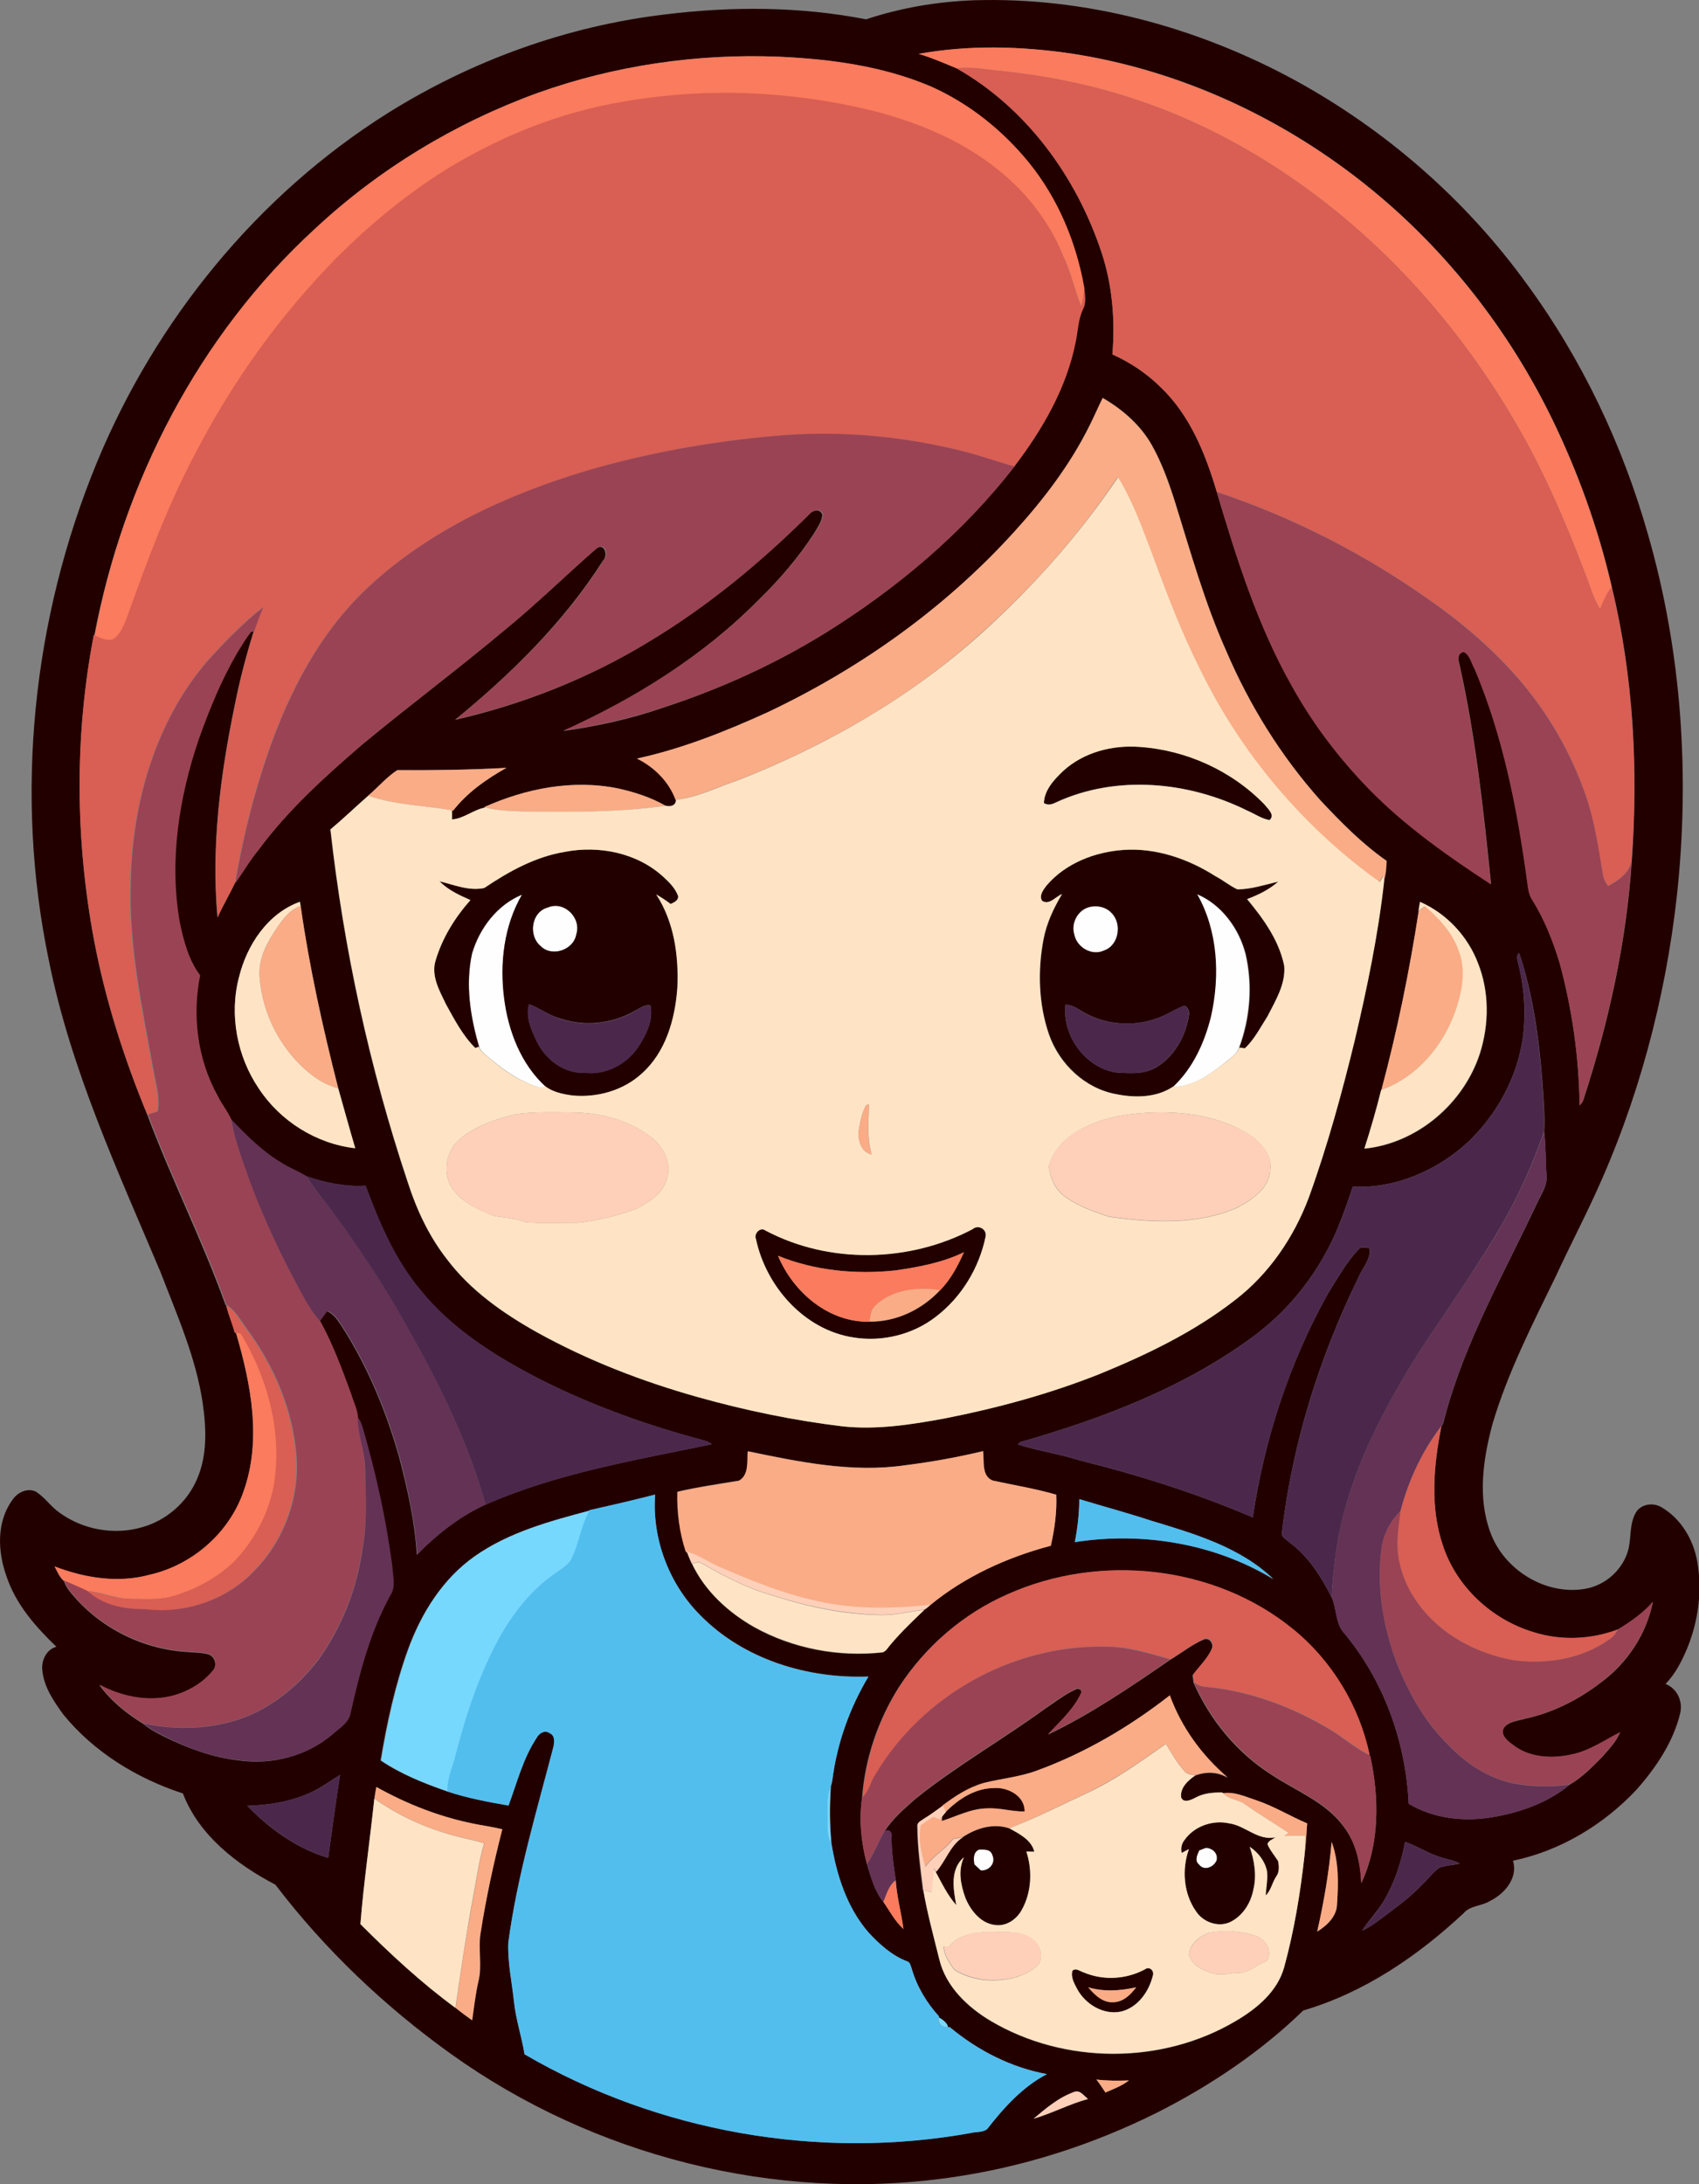<?xml version="1.0" encoding="iso-8859-1"?>
<!-- Generator: Adobe Illustrator 19.2.0, SVG Export Plug-In . SVG Version: 6.00 Build 0)  -->
<svg version="1.1" id="Layer_1" xmlns="http://www.w3.org/2000/svg" xmlns:xlink="http://www.w3.org/1999/xlink" x="0px" y="0px"
	 viewBox="0 0 659.5 847.4" enable-background="new 0 0 659.5 847.4" xml:space="preserve">
<rect x="0" y="0" width="659.5" height="847.4" fill="#808080" stroke="none"/>
<path fill="#FEFEFE" d="M183.3,369.9c2.9-9.8,9.7-18.8,19.4-22.8c-7.1,12.1-8.7,26.6-6.9,40.4c1.6,12.6,6.5,25.3,16,34
	c-1.6,1.1-3.3,0-4.8-0.4c-6.9-2.5-12.8-7-18.3-11.7c-1-1-2.3-1.8-2.6-3.2C182.6,394.4,180.6,381.9,183.3,369.9z"/>
<path fill="#FEFEFE" d="M464.5,346.9c9.6,4,16.4,13.3,18.9,23.2c2.8,12,1.8,24.8-2.5,36.4c-0.8,2.6-3.4,4-5.3,5.7
	c-5.9,4.6-12.6,9.6-20.5,9.5c7.7-7.3,12.1-17.2,14.7-27.3C473.5,378.6,472.6,361.2,464.5,346.9z"/>
<path fill="#FEFEFE" d="M212.6,352.1c6.3-2.8,13.2,4,11.1,10.4c-1,6.1-9.5,9-13.9,4.5C205,363,206.2,353.8,212.6,352.1z"/>
<path fill="#FEFEFE" d="M422.5,352c3.1-1,6.9-0.3,9,2.3c4.1,4.2,2.7,12.6-3.1,14.5c-4.7,2.2-10.5-1.3-11.5-6.3
	C415.7,358.3,418.2,353.3,422.5,352z"/>
<path fill="#FEFEFE" d="M378.2,723.3c-0.3-2.2-0.6-4.7,1.8-5.8c1.9,0,4.6-0.3,5.2,2.1c1.5,3.1-1.3,6.3-4.5,6
	C379.9,724.9,379.1,724.1,378.2,723.3z"/>
<path fill="#FEFEFE" d="M465.5,717.9c0.7-0.3,2.1-0.8,2.8-1.1c2.5,0.3,4.5,2.2,4,4.8c-1.1,2.8-4.9,4.4-6.9,1.7
	C463.6,721.9,464.7,719.6,465.5,717.9z"/>
<g>
	<g>
		<path fill="#230000" d="M336.2,7.5c13.5-4.5,27.8-6.9,42-7.4c43.3-1.3,86.5,10.4,124.4,31c35.3,19.3,66.4,46.4,90,79
			c21.5,29.3,37.3,62.6,47.2,97.6c13,45.3,16.2,93.2,11.1,140c-4.5,40.2-15.1,79.8-32.1,116.5c-4.8,10.4-10.1,20.6-14.9,31
			c-9.1,18.7-18.7,37.4-24.6,57.4c-3.6,13.5-5.8,28.4-0.8,41.9c5.3,14.6,21.5,24.6,36.9,21.9c8-1.4,14.9-7.7,16.8-15.7
			c1-4.7,0.3-9.9,3-14.2c2.1-3.1,6.7-3.6,9.8-1.7c7.5,4.4,12.3,12.5,13.8,20.9c2,11.3,0.5,23-3.8,33.6c-2.1,5-4.6,10.1-8.5,14
			c4.5,1.8,6.8,6.7,5.7,11.4c-2.7,11.2-9.4,21.1-17,29.7c-12.8,13.6-29.6,23.7-47.9,27.5c2,6.7-3.2,12.8-8.9,15.6
			c-3.3,2.1-7.7,1.7-10.3,4.8c-17.8,16.6-38.6,30.8-62.2,37.7c-16.6,16.1-36,29.1-56.5,39.5c-25.4,12.7-52.9,21.5-81.1,25.4
			c-67.4,9.5-137.9-8.4-193.2-48c-25.7-18.4-49-40.5-68.2-65.7C91.8,723.3,77.2,712,71,695.8c-17.8-5.8-34.5-16-46.4-30.6
			c-3.8-5.2-7.7-10.9-8.2-17.5c-0.3-3.7,1.7-7.8,5.5-8.8c-8.1-7.8-15.8-16.5-19.4-27.4c-3.4-9.5-3.9-20.9,2.2-29.4
			c1.9-3,5.8-5,9.2-3.4c3.5,2.2,5.7,5.7,9.1,8.1c9.1,6.7,21.4,8.9,32.2,5.7c9.4-2.6,17.5-9.7,21.3-18.7c4-9.2,3.6-19.6,2.2-29.3
			c-2.6-17.8-10-34.3-16.4-51C45.7,454.2,27.5,415,19,372.8C5.5,308.3,12.6,240,37.7,179.2C60.5,124.2,99.9,75.7,150.5,43.9
			c32.6-20.4,69.6-33.8,107.7-38.3C284.1,2.4,310.5,2.5,336.2,7.5z M356.6,20.9c5.1,1.4,9.9,3.6,14.7,5.6
			c27.2,15.4,46.6,42.2,56.3,71.5c4.2,12.7,5.3,26.2,4.2,39.5c6.9,3.1,13.3,7.4,18.7,12.7c11.4,10.8,17.4,25.8,21.8,40.6
			c7.7,25.8,15.9,51.8,29.3,75.4c8.1,14.6,18.3,28.1,30,40c14,14.3,30.5,25.9,47.2,36.8c-2.9-28.6-6-57.3-12.3-85.4
			c-0.6-1.8-0.7-4.4,1.8-4.7c2.4,1.2,2.9,4.4,4.2,6.6c11,26.1,16.5,54,20.3,82c0.4,2.5,0.5,5.3,2,7.5c4.8,7.6,8.1,16.1,10.7,24.7
			c4.8,18,7.4,36.5,7.7,55.1c0.8-0.7,1.3-1.5,1.6-2.6c9.7-29.8,16.5-60.6,18.6-91.9c2.6-35.6,0.7-71.8-7.7-106.5
			c-5.2-22.6-13.1-44.5-23.2-65.3c-16.7-34.2-40.6-64.9-70.1-89c-33.5-27.4-74.1-46.4-117-52.8C395.9,17.9,375.9,17.4,356.6,20.9z
			 M208.6,36.1c-31.9,11.6-61.5,29.5-86.3,52.7c-45,41.2-74.4,98.1-85.7,157.8l-0.2-0.1c-7.5,39-7.2,79.3,0.1,118.3
			c4.4,23.3,11.7,46,20.7,67.8c9.3,24.8,21.3,48.6,30.3,73.6l0.3,0.3c0.8,3.6,2.4,7,3.4,10.6l0.4,0.1c5.8,19.8,10.1,41.6,2.9,61.6
			c-5.6,16.1-19.8,28.5-36.3,32.2c-12.3,3.3-25.3,1.3-37-3.2c1,1.9,1.9,4.2,3.6,5.6c0.5,1.4,1.2,2.7,2.1,3.8
			c10.9,13.9,27.9,22.6,45.4,23.7c2.9,0.3,6,0.2,8.8,1c2.4,1,3.3,4.3,1.5,6.3c-4.2,5.2-10.3,8.6-16.8,10.1
			c-9.3,1.9-18.9-0.1-27.2-4.5c4.5,6.2,10.6,11.1,17,15c2.5,2.1,5.4,3.6,8.2,5c9.1,4.5,18.9,8.1,29,9.2c12.8,1.8,26.4-1.7,36.3-10.2
			c2.6-2.4,6.2-4.3,6.8-8c3.6-15.7,7.6-31.5,15.4-45.7c2.3-3.4,1-7.7,0.8-11.4c-2.4-18.1-6.3-35.9-11.4-53.4c-0.4-1.5-0.8-3-2-4.2
			c-0.2-3.3-1.8-6.2-2.7-9.3c-3.6-9.6-7.1-19.3-12-28.2c0.9-1.3,1.9-2.6,2.9-3.9c2.8,1.1,4.3,3.8,5.9,6.1c10,15.6,17.2,33,22.2,50.8
			c3.2,12.3,6,24.8,6.8,37.6c7.7-7.8,16.4-14.8,26.5-19.4c27.9-12.3,58.3-17.3,88-23.5c-0.8-0.5-1.6-1-2.5-1.3
			c-22.4-5.9-44.2-13.7-64.9-24.2c-17-8.8-33.6-19.3-45.8-34.3c-10-11.8-16-26.2-21.3-40.5c-7.9,0.5-15.7-1.1-23.1-3.7
			c-3-1.9-6.4-3.1-9.3-5c-7.6-4.4-13.8-10.6-19.8-17c-1.5-3.2-3.8-5.9-5.2-9c-7.8-14.2-10-31.1-6.9-46.9c-4.4-6-6.4-13.4-7.9-20.6
			c-4.3-23.8-0.3-48.4,7.4-71.1c5-13.9,10.7-27.7,19.1-40c0.7-0.6,1-2.2,2.3-1.6c-2.9,9.4-5.4,18.8-7.3,28.5
			c-5.6,27-9.2,54.8-6.7,82.4c2-4.5,4.6-8.7,6.6-13.1c3.1-4.3,5.8-9,9.2-13.1c11.4-15.4,25.7-28.3,40.2-40.8
			c18.5-15.3,37.7-29.6,56-45c12.1-9.9,23.2-20.8,35-31.1c3.2-2.6,4.8,2.6,2.6,4.7c-15.2,23.8-35.6,43.9-57.4,61.7
			c26.4-6,51.8-16.1,74.9-30.1c22.8-13.7,43.5-30.7,62.3-49.4c1.4-1.7,4.4-2.8,5.4-0.1c-0.2,2.7-1.9,4.9-3.2,7.2
			c-6.1,9.4-13.4,17.9-21.4,25.7c-21.6,21.9-48.1,38.4-76,51c13.2-1.8,26.3-4.7,39-9.1c22-7.2,43.2-16.8,62.9-29
			c27.6-17.2,53-38.5,73-64.3c11-14.3,20.4-30.5,23.9-48.5c0.9-4.2,0.9-8.6,2.8-12.5c1.3-2.7,0.7-5.8,0.4-8.6
			c-3.1-17.5-10.1-34.4-21.3-48.3c-10.3-12.6-23.4-23.2-38.3-29.8c-18.6-7.9-38.9-10.6-59-11.5C270.5,20.7,238.5,25.4,208.6,36.1z
			 M422.9,165.2c-7.5,15.1-17.8,28.6-29.1,41.1C367,235.8,334,259.4,298,276.4c-16.3,7.4-33.1,14.1-50.6,17.9c6.7,3.4,12.4,9,15,16
			c-0.1,2.3-2.1,2.8-4,2.3c-5.7-3.3-12-5.3-18.4-6.7c-17.6-3.6-35.9,0-52.1,7.3l0.5,0.1c-4.6,0.7-8.3,4.3-13,4.6c0-0.9,0-2.6,0-3.5
			l0.5,0.1c5.5-7,13-12.3,20.7-16.6c-14.1,0.8-28.2,0.9-42.4,0.9c-4.1,2.8-7.5,6.7-11.3,9.9c-4.9,4.3-9.7,8.9-14.7,13.1
			c5.2,46.5,15.2,92.5,30,136.8c3.5,10.7,8.3,21,15.2,29.9c9.1,12.1,21.7,21,34.8,28.3c19.7,11,40.8,19.1,62.5,25.2
			c18.5,5.2,37.4,9.1,56.4,11.4c13.3,1.4,26.6-0.7,39.6-3.1c20.4-4,40.6-9.5,60-17.2c18.5-7.5,36.8-16.3,52.6-28.7
			c13.2-10.1,23-24.4,28.7-39.9c7.2-19.9,12.8-40.4,17.8-60.9c4.8-20.4,9.1-41,11.4-61.8c0.9-2.5,1-5.2,1.1-7.8
			c-9.6-6.7-17.8-15.1-25.8-23.6c-15.2-17-27.4-36.7-36.4-57.7c-8.4-18.7-13.9-38.5-20-58.1c-2.4-7.6-5.1-15.1-9-22
			c-4.4-7.8-11.4-13.8-19-18.2C426.3,158,424.7,161.6,422.9,165.2z M92.8,379c-3.9,14.6-0.8,30.8,7.7,43.3
			c8.4,12.6,22.3,21.4,37.4,23.1c-2.3-7.7-4.4-15.5-6.6-23.2c-5.9-23.3-11.2-46.9-14.6-70.8c-0.1-0.4-0.2-1.2-0.3-1.6
			C103.9,354.4,95.9,366.6,92.8,379z M551.2,349.9c-0.2,1.2-0.4,2.4-0.5,3.6c-3.6,23.4-8.3,46.6-14.5,69.5c-2,7.6-4.1,15.2-6.5,22.7
			c20.5-2.1,38.5-17.5,44.8-36.9c3.6-11.3,3.7-23.9-0.7-35C569.8,363.2,561.5,354.4,551.2,349.9z M589.3,373.7
			c2.4,9.4,3.1,19.4,1.8,29c-2.2,15.4-10.1,29.8-21.4,40.5c-12,11-28.2,18-44.6,17.2c-1.8,5.5-3.7,10.9-5.9,16.2
			c-6.8,16.2-17.8,30.7-31.9,41.3c-27,20.2-59.1,32.4-91.3,41.6c-0.2,0.2-0.6,0.7-0.9,0.9c7.9,2.5,16.2,3.7,24.1,6.2
			c22.9,5.7,45.4,12.8,67.1,22.1c4.5-30.4,14.2-60,29.2-86.9c3.7-5.8,7-12,11.8-17c1-1.4,2.9-0.6,4.3-0.6c0.6,4.4-2.8,7.8-4.4,11.6
			c-15.1,31-25.6,64.4-29.6,98.7c-0.4,1.9,1.7,2.7,2.8,3.8c7.4,5.4,12.4,13.3,16.5,21.4c1.9,4.2,1.5,9.2,4.1,13
			c15.9,18.6,24.7,42.8,25.8,67.1c9.7,5.8,21.6,7.1,32.6,5.2c10.7-1.8,21.5-5.6,29.9-12.6c4.7-2.7,8.5-6.6,12.3-10.4
			c2.7-3.1,5.7-6.1,7.3-9.9c-6.1,3.1-11.9,7.2-18.7,8.6c-7.8,1.8-16.8,1.3-23.2-3.9c-2-1.4-4.8-3.9-3.2-6.5c1.9-2.5,5.4-2.6,8.3-3.5
			c10.7-2.3,20.7-7.4,29.3-14c10.2-7.5,17.7-18.7,20.2-31.3c-3.8,4.4-8.6,7.7-13.5,10.7c-10.4,3.9-22.1,4.4-32.8,1.1
			c-16.2-4.9-29.9-17.5-35.2-33.6c-5.1-15-3.6-31.1-0.6-46.3c0.9-1.1,1-2.6,1.4-3.9c7.8-29.1,22.9-55.4,35.6-82.4
			c1.6-3.6,4.3-7.1,3.8-11.3c-0.4-5.5-0.2-11.1-0.9-16.6c0.4-6.4-0.3-12.9-0.7-19.4c-1.3-16.9-3.6-33.9-9-50
			C588.4,370.7,589,372.3,589.3,373.7z M351.2,568.5c-20.4,2.9-40.9-1.3-60.8-5.5c-0.3,3.8,0.5,9.1-3.4,11.4c-8,1.3-16,2.4-23.9,4.3
			c-0.2,7.9,0.8,15.8,3.3,23.3l0.2,0.1c0.6,1.5,1.3,3.1,1.9,4.6l0.1,0c5,10.6,14,18.8,24,24.6c15.1,8.4,33,11.8,50.1,9.8
			c0.3-0.2,0.8-0.5,1-0.7c4.4-5.8,9.7-10.7,14.9-15.7c0.9-0.6,1.6-1.2,2.4-1.9c13.6-11.2,30-18.6,46.9-23.1
			c1.4-6.5,2.4-13.1,2.1-19.8c-8.1-2.3-16.5-3.7-24.7-5.5c-4.4-1.8-3.2-7.6-3.7-11.4C371.6,565.4,361.5,567.3,351.2,568.5z
			 M228.8,585.9l-0.1,0.2c-15.4,4.1-31.3,8.4-44.5,17.7c-12.3,8.7-20.6,21.9-25.8,35.9c-5.1,14-8.3,28.7-10.7,43.3
			c7.9,5.4,16.9,8.9,25.8,12c7.8,2.6,15.8,4.1,23.9,5.5c3.3-8.9,5.6-18.4,11-26.4c0.9-1.7,3.1-3,4.9-1.7c2.3,0.8,2,3.5,1.5,5.4
			c-6.6,25.1-14.1,50.1-17.5,75.9c-0.3,7.6,1.4,15.2,2.2,22.8c0.7,7,3,13.6,4.1,20.5c51.8,30.2,114.5,41.2,173.5,30.5
			c2-0.5,4.4-0.1,6.1-1.5c6.4-8.3,13.7-16.4,23.2-21.3c-13.9-2.6-26.9-9.2-37.7-18.2l-0.8,0c-0.2-1.5-2.2-2.9-3.5-3.7l0.1-0.5
			c-4.9-5.3-8.6-11.6-10.6-18.5c-0.4-1.1-0.6-2.6-1.9-2.9c-5.9-2.2-10.7-6.6-14.9-11.2c-8.4-9.7-12.4-22.3-14.4-34.8
			c-0.7-7.3-0.7-14.6-0.2-21.9c0.3-0.8,0.4-1.6,0.6-2.5c1.8-14.1,6.7-27.8,14-40.1c-23.6,0.9-48.3-6.6-65.2-23.7
			c-12.2-12.2-18.9-29.7-17.6-46.9C245.9,582.1,237.4,584,228.8,585.9z M417.2,598.3c26.3-4.1,54.2,0.5,77,14.4
			c-13-12.5-30.8-17.6-47.6-22.7c-9.1-3.1-18.5-5.5-27.7-8.3C418.9,587.2,418.3,592.8,417.2,598.3z M391.2,618.5
			c-17.2,7.5-31.9,20.2-42.2,35.9c-8.2,12.9-13.3,27.9-14.4,43.2c-1.2,8.4-0.3,17.4,1.9,25.6c1.6,5.1,3,10.5,6.4,14.7
			c2.5,3.5,4.5,7.5,7.8,10.5c-0.8-6.3-2.6-12.5-3-18.9c-0.8-5.6-1.7-11.2-1.6-16.9c0.3-1.7-1.2-3.3-2.8-2c3.2-5,7.7-8.8,12.1-12.7
			c15.9-12.8,33.7-22.9,50.2-34.9c4.1-2.7,8-5.9,12.6-7.8l1.2,0.3l0.4,1.1c-2.8,6.5-8.3,11.2-13,16.4c16.7-8,32.1-18.5,47.4-29
			c4.4-2.6,8.4-5.9,13.1-7.9c2.2-0.9,3.9,1.8,3,3.7c-1.7,3.9-4.9,6.8-7.4,10.2c0.1,0.7,0.3,2.2,0.4,2.9
			c6.4,14.5,16.9,27.2,30.3,35.7c9.5,6.3,20.9,10.5,27.9,20c4.9,6.3,6.6,14.3,6.9,22.1c7.2-15.4,7-33,3.5-49.3l-0.3-0.2
			c-4-19.1-14.7-36.7-29.9-49C471.3,607.2,426.7,602.6,391.2,618.5z M402.3,687c-6.5,2.4-13.5,3-20.2,4.8
			c-5.9,1.7-11.2,5.1-16.1,8.8c-2.5,1.8-5.1,3.7-7.7,5.3c-0.9,0.7-2.5,1.3-2.3,2.8c0.1,8.3,1.2,16.5,2.2,24.7l0.2,0
			c1.5,9,4,17.9,6.2,26.8c2.6,10.6,11,18.6,20.1,24c28.6,16.9,66.3,16.9,94.9,0c8.2-4.8,16.3-11.4,18.9-21
			c3.9-14.3,6.2-28.9,7.9-43.5c0.5-4.1,0.7-8.1,1-12.2c-6.8-2.9-13.1-6.8-20.1-9.1c-4-1.4-8.2-3.3-12.6-2.6l-0.4-0.3
			c-3.6-0.1-7.3,0.2-10.5,2.1c-1.6,0.9-4.5,2.2-5.4-0.2c-0.4-3.7,2.7-6.7,5.5-8.5c4.2-1.5,8.7-1.5,12.6,0.9
			c-9.9-8.6-18-19.5-22.5-31.9C438.4,670,421,680.2,402.3,687z M120.9,695.3c-7.8,3.7-16.3,5-24.9,5.3c8.7,9,19.3,16.6,31.4,20.2
			c1.5-10.7,2.9-21.5,4.6-32.2C128.3,690.9,124.8,693.5,120.9,695.3z M146.1,693.3c-0.3,1.5-0.5,3-0.8,4.5
			c-1.7,16.2-4.1,32.4-5.4,48.7c11.6,11.6,23.6,22.8,36.9,32.5c2.1,1.7,4.2,3.3,6.4,4.8c0.7-5,1.3-10,2.4-15
			c1.6-6.3-0.3-12.7,0.9-19c2.2-13.5,5.1-26.9,8.4-40.1c-3.2-0.8-6.5-1.3-9.8-1.9C171.4,705.2,158.2,700.1,146.1,693.3z
			 M516.9,714.6c-1,11.7-3,23.3-5.6,34.8c3.8-2.3,7.6-5.9,7.7-10.7C519.6,730.7,519.8,722.3,516.9,714.6z M545.4,714.6
			c-1.5,8-4.1,15.9-8.3,23c-2.5,4.1-5.8,7.5-8.4,11.4c2.4-1,4.6-2.5,6.7-4.1c5.3-4,10.8-7.8,15.5-12.6c2.6-2.4,4.8-5.3,7.5-7.5
			c2.6-1.2,5.6-1.1,8.3-1.8c-2.8-1.5-6.1-1.8-9-3C553.5,718.6,549.7,716,545.4,714.6z M425.6,806.8c1.2,1.7,2.4,3.4,3.5,5.1
			c3.1-1.4,6.4-2.6,9.1-4.7C434.1,807.3,429.8,807.3,425.6,806.8z M401.2,822c7.2-2.1,13.9-5.7,21.2-7.6c-1.6-1.1-2.9-3.5-5.1-2.8
			C411.1,813.6,406,817.9,401.2,822z"/>
	</g>
	<path fill="#230000" d="M412.7,299.1c7.9-7.2,19-10.2,29.6-9.4c18.1,1.2,35.9,9.3,48.5,22.3c1.3,1.7,4.2,4.1,2,6.1
		c-3.1-0.5-5.7-2.4-8.5-3.6c-22.8-11.3-50.8-14.1-74.3-3.3c-1.5,0.8-3.2,1.3-4.8,0.3C405.3,306.5,409.2,302.5,412.7,299.1z"/>
	<g>
		<path fill="#230000" d="M219.2,330.5c13.4-2.6,28.2,0.4,38.4,9.8c2.3,2.1,4.6,4.4,5.7,7.4c0.1,1.8-1.6,2.5-2.9,3.1
			c-1.8-1.3-3.6-2.6-5.6-3.7c7,10.7,8.8,23.9,8.2,36.4c-0.8,12-4.5,24.8-13.8,33.1c-7.2,6.6-17.3,9.4-26.9,8.5
			c-3.7-0.5-7.6-1.3-10.6-3.6c-9.5-8.7-14.4-21.5-16-34c-1.8-13.7-0.1-28.3,6.9-40.4c-9.6,3.9-16.5,13-19.4,22.8
			c-2.6,12-0.7,24.6,2.7,36.2c-0.3,0.1-1,0.4-1.4,0.5c-4.9-4.9-8.1-11.1-11.4-17c-2.5-5.3-5.8-11-4-17c2.6-8.7,7.5-16.6,13.5-23.4
			c-4.3-1.9-8.7-3.9-12-7.3c5.6,1.4,11.5,3.9,17.4,2.6C197.5,338.1,207.8,332.4,219.2,330.5z M212.6,352.1
			c-6.4,1.7-7.6,10.9-2.8,14.9c4.3,4.5,12.9,1.6,13.9-4.5C225.8,356.1,218.9,349.3,212.6,352.1z M205.4,389.6
			c-1.5,4.8,0.8,9.8,2.8,14.1c3.4,7.3,10.8,12.9,19,12.5c8.3,0.9,16.6-3.7,20.9-10.6c2.9-4.6,5.5-9.9,4.4-15.5
			c-2.5-0.5-4.4,1.3-6.5,2.3c-8.5,4.7-19,6-28.3,2.8C213.3,394.1,209.7,391.2,205.4,389.6z"/>
	</g>
	<g>
		<path fill="#230000" d="M406.2,343.6c7.4-8.7,18.8-13.1,30-13.8c12.6-0.9,25.1,3.5,35.6,10.2c2.9,1.5,5.5,3.7,8.5,5.1
			c5.4,0,10.6-1.8,15.9-3c-3.4,3.2-7.7,5.2-12.1,6.8c6.3,7.6,12.4,16,14.4,25.9c0.6,7.1-3.4,13.5-6.5,19.6c-2.8,4.2-5.1,9-8.8,12.4
			c-0.5-0.1-1.6-0.2-2.1-0.3c4.3-11.5,5.3-24.4,2.5-36.4c-2.6-9.9-9.4-19.2-18.9-23.2c8.1,14.3,8.9,31.6,5.4,47.4
			c-2.5,10.1-7,20.1-14.7,27.3c-6.4,4.3-14.8,4.4-22.1,2.9c-12-2.2-21.9-11.7-26-23c-4.1-11.8-4.5-24.8-2.2-37
			c1.2-6.3,3.9-12.1,7.2-17.6c-2.5,0.9-4.9,4.5-7.7,2.6C403.2,347.5,405,345.2,406.2,343.6z M422.5,352c-4.3,1.3-6.8,6.3-5.5,10.5
			c0.9,5,6.8,8.5,11.5,6.3c5.8-1.9,7.2-10.3,3.1-14.5C429.3,351.8,425.6,351.1,422.5,352z M413.6,389.8
			c-1.4,11.9,7.7,24.5,19.7,26.3c5.2,0.3,10.8,0.8,15.5-2c7.3-4.3,11.7-12.6,12.8-20.8c0-1.3-0.9-3.6-2.5-2.9c-3.7,1.5-7.1,3.9-11,5
			c-8.6,2.9-18.4,2.1-26.4-2.1C419,391.9,416.7,389.8,413.6,389.8z"/>
	</g>
	<g>
		<path fill="#230000" d="M377.5,476.9c2.1-1.8,5.5-0.2,5.2,2.7c-2.5,12.3-9.4,23.7-19.4,31.3c-8.9,6.9-20.8,9.8-31.9,8
			c-19.2-2.9-34-19.8-37.9-38.2c-0.9-2.1,1.7-4.8,3.7-3.3C321.7,490.4,352.9,489.8,377.5,476.9z M347.4,492.9
			c-15.3,1.6-31.1,0.1-45.4-5.7c5.9,14.1,19.6,25.9,35.5,25.6c10.4,0.1,20.4-4.7,27.4-12.2c4.1-4.2,6.9-9.5,9.3-14.8
			C365.8,489.9,356.5,491.6,347.4,492.9z"/>
	</g>
	<path fill="#230000" d="M367.2,703c5-5.1,11.5-9.3,19-9.3c5.3-0.3,11.8,3.2,11.7,9.1c-4.9,0.1-9.8-1.5-14.7-1.2
		c-6.2,0.1-11.8,3.1-17.5,4.9l0.1-1.8C366.1,704.3,366.8,703.4,367.2,703z"/>
	<g>
		<path fill="#230000" d="M459.7,714c3.7-5.5,11-8,17.4-6.6c6.4,0.9,11.2,6.9,18,5.4c-1,0.8-2.8,1.3-3.1,2.7c1,2.4,2.7,4.3,4.1,6.5
			c0.4,2,0.6,4.3-0.7,6c-1.6,2.3-2,5.4-4.1,7.4c0.1-3.2,0.8-6.3,0.5-9.5c-0.8-3.9-3.4-7.2-6.7-9.4c1.8,5.4,2.8,11.1,1.4,16.7
			c-1,5.2-4.2,10.3-9.2,12.6c-4.6,2-10.3-0.1-13-4.2c-4.9-6.9-5.7-16.4-2.8-24.2c-0.7,0.4-2.1,1.2-2.8,1.5
			C458.3,717.2,458.6,715.4,459.7,714z M465.5,717.9c-0.8,1.7-1.9,4-0.1,5.5c2,2.7,5.9,1,6.9-1.7c0.5-2.7-1.5-4.5-4-4.8
			C467.5,717.1,466.2,717.6,465.5,717.9z"/>
	</g>
	<g>
		<path fill="#230000" d="M373.7,712.8c5.3-3.5,11.9-5.5,18.1-3.4c3.8,2.1,8.6,4.4,9.7,9.1c-0.8,0-2.3-0.1-3.1-0.1
			c2.5,7.4,2.1,15.9-1.8,22.7c-2.1,3.7-6.1,6.5-10.5,5.8c-5.6-0.7-9.5-5.7-11.4-10.6c-1.8-5-2.9-10.7-0.5-15.7
			c-5.5,4.7-4.1,12.3-3,18.6c-3.4-3.8-5.6-8.5-8-12.9C367.1,722,368.7,715.9,373.7,712.8z M378.2,723.3c0.8,0.8,1.6,1.6,2.5,2.4
			c3.3,0.3,6-2.9,4.5-6c-0.7-2.4-3.3-2.1-5.2-2.1C377.7,718.7,377.9,721.1,378.2,723.3z"/>
	</g>
	<g>
		<path fill="#230000" d="M444.5,764c1.8-1.2,3.7,0.8,2.9,2.6c-1.5,6.1-5.8,12.2-12.2,13.8c-6.9,1.6-14-2.8-17.2-8.8
			c-1.1-2.1-2.5-4.6-1.8-7c1.3-1.3,2.9,0.2,4.3,0.6C428.2,768.4,437.3,767.9,444.5,764z M422.4,771c2.5,2.9,5.7,6.1,9.9,5.8
			c3.8-0.1,6.6-3,8.8-5.8C434.9,772.4,428.4,772.9,422.4,771z"/>
	</g>
</g>
<g>
	<path fill="#FA7B5D" d="M356.6,20.9c19.4-3.5,39.3-3,58.7-0.2c42.9,6.5,83.5,25.5,117,52.8c29.5,24.1,53.4,54.8,70.1,89
		c10.1,20.8,18,42.7,23.2,65.3c-2,2.5-3.2,5.5-4.5,8.5c-1.7-2.7-2.9-5.7-3.9-8.7c-7-19-14.8-37.8-24.4-55.6
		c-17.3-31.8-40.1-60.8-67.5-84.5c-24.7-21.3-53.1-38.5-84.2-48.8c-17.8-6-36.3-9.6-54.9-11.4c-5-0.6-9.9-1.4-14.9-0.8
		C366.4,24.5,361.6,22.4,356.6,20.9z"/>
	<path fill="#FA7B5D" d="M208.6,36.1c29.9-10.7,61.9-15.3,93.7-14.1c20.1,0.9,40.4,3.6,59,11.5c14.9,6.6,28,17.1,38.3,29.8
		c11.2,13.9,18.2,30.8,21.3,48.3c0,2.5-0.5,5-1.1,7.5c-2.7-6.5-4-13.4-7.1-19.7c-5.6-13.9-15.3-25.9-27.2-34.9
		c-13-10-28.4-16.4-44.2-20.7c-32.2-8.3-66.2-9.9-99-4.2c-25.6,4.2-50.1,14.3-71.8,28.3c-17.9,11.7-34.1,25.8-48.4,41.7
		c-18,20-33.5,42.3-45.9,66.2c-11.1,20.7-19.2,42.8-27.1,64.9c-1.2,2.8-2.4,6.1-5.2,7.7c-2.5,0.8-4.9-0.6-7.2-1.6
		C47.9,186.8,77.2,130,122.3,88.7C147.1,65.6,176.7,47.7,208.6,36.1z"/>
	<path fill="#FA7B5D" d="M347.4,492.9c9.1-1.3,18.4-3,26.8-7.1c-2.4,5.3-5.1,10.6-9.3,14.8c-8.6-1.3-18.4-0.4-25,5.9
		c-1.9,1.6-2.1,4.1-2.4,6.3c-15.9,0.3-29.6-11.4-35.5-25.6C316.3,493,332.1,494.5,347.4,492.9z"/>
	<path fill="#FA7B5D" d="M91.6,517c0.5,0.1,1.5,0.2,2,0.3c9.8,16.1,15.4,35.3,13.5,54.3c-1.1,12.7-7.1,24.8-15.8,34
		c-6.5,6.4-14.7,10.8-23.4,13.5c-5.7,1.8-11.8,1.3-17.7,1.2c-5.6-0.1-10.8-2.8-16.4-3c-3-1.4-6-2.8-9-4c-1.7-1.5-2.6-3.7-3.6-5.6
		c11.7,4.5,24.7,6.6,37,3.2c16.5-3.8,30.7-16.2,36.3-32.2C101.7,558.6,97.4,536.8,91.6,517z"/>
	<path fill="#FA7B5D" d="M342.9,737.9c1.2-3,2.1-6.4,4.8-8.4c0.4,6.4,2.2,12.6,3,18.9C347.4,745.5,345.4,741.5,342.9,737.9z"/>
</g>
<g>
	<path fill="#D95E53" d="M371.3,26.5c5-0.6,10,0.3,14.9,0.8c18.6,1.8,37.2,5.4,54.9,11.4c31,10.3,59.5,27.5,84.2,48.8
		c27.4,23.7,50.2,52.7,67.5,84.5c9.6,17.8,17.4,36.6,24.4,55.6c1,3,2.2,6,3.9,8.7c1.2-2.9,2.4-6,4.5-8.5
		c8.4,34.8,10.3,70.9,7.7,106.5c-1.1,4.6-5.2,7.3-9.1,9.4c-1.1-1.5-1.9-3.2-2.1-5c-1.6-8.9-2.8-17.8-5.4-26.5
		c-4.6-14.8-11.7-28.7-21-41.1c-11.3-15.2-25.7-27.9-41.3-38.7c-25.2-17.7-52.9-31.9-82.1-41.6c-4.4-14.8-10.4-29.7-21.8-40.6
		c-5.4-5.4-11.8-9.6-18.7-12.7c1.1-13.3,0-26.8-4.2-39.5C417.9,68.7,398.5,41.9,371.3,26.5z"/>
	<path fill="#D95E53" d="M242.2,39.4c32.8-5.7,66.8-4.1,99,4.2c15.7,4.3,31.2,10.7,44.2,20.7c11.9,9,21.7,21,27.2,34.9
		c3.1,6.3,4.4,13.3,7.1,19.7c0.6-2.5,1.1-5,1.1-7.5c0.4,2.8,1,5.9-0.4,8.6c-1.9,3.9-1.9,8.3-2.8,12.5c-3.5,17.9-12.9,34.1-23.9,48.5
		c-7-1.9-13.7-4.4-20.7-6.1c-23.8-5.9-48.6-8-73-5.7c-24.6,2.2-49,6.6-72.7,13.6c-30.6,9.2-60.5,22.9-84.2,44.8
		c-20.6,19.2-33.2,45.1-41.5,71.6c-4.6,14.3-7.9,28.9-10.5,43.6c-2.1,4.4-4.6,8.6-6.6,13.1c-2.5-27.6,1.1-55.4,6.7-82.4
		c1.9-9.6,4.4-19.1,7.3-28.5c1.1-3.2,2.4-6.3,3.6-9.5c-7.9,6.1-14.7,13.3-21.4,20.6c-20.5,23.8-29.5,55.5-30.2,86.5
		c-0.8,24.3,4.4,48.2,8.7,71.9c0.9,5.5,2.7,11.1,1.8,16.7c-1.3,0.4-2.5,0.8-3.8,1.2c-9.1-21.9-16.3-44.5-20.7-67.8
		c-7.3-39-7.6-79.3-0.1-118.3l0.2,0.1c2.2,1,4.6,2.4,7.2,1.6c2.8-1.6,4-4.9,5.2-7.7c7.9-22.1,16-44.2,27.1-64.9
		c12.4-23.9,27.8-46.2,45.9-66.2c14.3-15.9,30.5-30,48.4-41.7C192.1,53.7,216.6,43.6,242.2,39.4z"/>
	<path fill="#D95E53" d="M87.8,506.4c3.4,2.2,5.3,5.8,7.6,9c10.7,14.3,18,31.4,19.4,49.2c1.4,16.3-4.7,33-16.1,44.7
		c-10.7,11.5-27.2,17.1-42.7,15.1c-7.9,0.1-16.4-1.5-22.4-7.1c5.6,0.3,10.8,3,16.4,3c5.9,0.1,12,0.6,17.7-1.2
		c8.7-2.7,16.9-7.1,23.4-13.5c8.7-9.2,14.7-21.3,15.8-34c1.9-19-3.7-38.1-13.5-54.3c-0.5-0.1-1.5-0.3-2-0.3l-0.4-0.1
		C90.2,513.4,88.6,510,87.8,506.4z"/>
	<path fill="#D95E53" d="M543.6,586.3c3.1-11.9,8.4-23.3,15.9-33c-3,15.2-4.5,31.4,0.6,46.3c5.3,16.1,19.1,28.8,35.2,33.6
		c10.7,3.4,22.3,2.9,32.8-1.1c-0.9,1.5-1.8,3-3.3,3.9c-10.7,7.6-24.6,9.9-37.5,8.1c-14.3-2.6-28.1-10-36.8-21.9
		c-5.4-7.3-8.6-16.5-8-25.7C542.7,593.1,543.2,589.7,543.6,586.3z"/>
	<path fill="#D95E53" d="M391.2,618.5c35.6-15.9,80.1-11.4,110.6,13.4c15.2,12.3,25.9,29.9,29.9,49c-5.6-2.8-10.3-7-15.6-10.1
		c-14.6-8.7-30.9-14.8-47.9-16.4c-1.7-0.1-3.4-0.7-4.7-1.8c-0.1-0.7-0.3-2.2-0.4-2.9c2.5-3.4,5.7-6.3,7.4-10.2
		c0.9-1.9-0.9-4.6-3-3.7c-4.7,2.1-8.8,5.3-13.1,7.9c-8.5-2.4-17-5.2-26-4.9c-35.4-0.6-70.2,19-88.3,49.4c-1.9,3-2.6,6.9-5.3,9.3
		c1.2-15.3,6.2-30.3,14.4-43.2C359.2,638.8,374,626,391.2,618.5z"/>
</g>
<g>
	<path fill="#F9AC86" d="M422.9,165.2c1.8-3.6,3.4-7.3,5.1-10.8c7.6,4.4,14.6,10.5,19,18.2c3.9,6.9,6.6,14.5,9,22
		c6.1,19.5,11.6,39.3,20,58.1c9,21,21.2,40.6,36.4,57.7c7.9,8.5,16.2,16.9,25.8,23.6c-0.1,2.6-0.3,5.3-1.1,7.8
		c-0.1-0.5-0.2-1.5-0.3-2c-0.4,0.6-1.1,1.8-1.4,2.4c-29.6-21.1-53.7-49.6-69.6-82.2c-7.4-14.6-13.2-29.9-18.8-45.2
		c-3.9-10-7.5-20.4-13.2-29.6c-15,22.5-33.2,42.8-53.3,60.8c-27.4,24.8-60,43.4-94.4,56.8c-7.9,2.6-15.6,6.6-23.9,7.5
		c-2.6-7.1-8.3-12.7-15-16c17.5-3.8,34.3-10.5,50.6-17.9c36-17,69.1-40.5,95.9-70.1C405.1,193.8,415.4,180.3,422.9,165.2z"/>
	<path fill="#F9AC86" d="M154.2,298.8c14.1,0.1,28.3-0.1,42.4-0.9c-7.7,4.3-15.2,9.5-20.7,16.6l-0.5-0.1c-10.8-2-22.1-2-32.5-5.7
		C146.7,305.5,150,301.5,154.2,298.8z"/>
	<path fill="#F9AC86" d="M187.8,313.2c16.2-7.3,34.5-10.9,52.1-7.3c6.4,1.4,12.7,3.5,18.4,6.7c-18.6,2.6-37.4,2.6-56.1,2.2
		c-4.6-0.2-9.3-0.3-13.8-1.5L187.8,313.2z"/>
	<path fill="#F9AC86" d="M107.5,359.9c2.4-3.4,5-7.1,9.2-8.4c3.4,23.9,8.6,47.4,14.6,70.8c-3.3-1-6.6-2.4-9.3-4.5
		c-12.4-9.1-20.3-23.9-21.3-39.2C100.3,371.7,103.9,365.5,107.5,359.9z"/>
	<path fill="#F9AC86" d="M550.7,353.4c0.6-0.4,1.9-1.3,2.5-1.8c5.4,4.7,10.6,10.1,13,17c3.3,7.6,1.5,16.2-1.2,23.8
		c-4.8,13.4-15.1,25.7-28.8,30.5C542.3,400.1,547.1,376.8,550.7,353.4z"/>
	<path fill="#F9AC86" d="M336.2,428.7l1.2-0.3c-0.3,6.5-1,13.1,1,19.5c-4.2-0.7-5.7-5.7-5.1-9.4
		C333.9,435.2,334.5,431.7,336.2,428.7z"/>
	<path fill="#F9AC86" d="M339.9,506.4c6.5-6.2,16.4-7.2,25-5.9c-7,7.5-17,12.4-27.4,12.2C337.8,510.5,338,508,339.9,506.4z"/>
	<path fill="#F9AC86" d="M351.2,568.5c10.2-1.3,20.4-3.1,30.4-5.5c0.5,3.8-0.7,9.6,3.7,11.4c8.2,1.8,16.6,3.1,24.7,5.5
		c0.3,6.6-0.6,13.3-2.1,19.8c-17,4.5-33.3,11.9-46.9,23.1c-13.9,1.4-28.1,1.8-41.9-1c-13.9-2.8-27.2-8.1-40.2-13.8
		c-4.2-1.8-8-4.6-12.5-5.8l-0.2-0.1c-2.5-7.5-3.5-15.4-3.3-23.3c7.9-1.8,15.9-2.9,23.9-4.3c4-2.3,3.1-7.6,3.4-11.4
		C310.3,567.2,330.8,571.5,351.2,568.5z"/>
	<path fill="#F9AC86" d="M402.3,687c18.7-6.8,36.1-17,51.8-29.3c4.5,12.4,12.5,23.4,22.5,31.9c-3.8-2.3-8.4-2.4-12.6-0.9
		c-1.5-0.3-3.3-0.3-4.3-1.7c-2.9-3.2-5-6.8-7.1-10.5c-10,7-20,14.1-31.1,19.3c-9.9,4.6-19.5,9.6-29.7,13.5
		c-6.2-2.1-12.9-0.1-18.1,3.4c-1.3,0.2-2.6,0.4-3.8,0.7c-3.1,4.1-7.8,6.6-10.8,10.8c-1.4-5.3-3-10.8-1.7-16.2c1.6-1,3.2-2.1,4.8-3.2
		c0.8,0.3,1.7,0.7,2.5,1c0.2-0.3,0.7-0.8,0.9-1.1l-0.1,1.8c5.8-1.8,11.3-4.8,17.5-4.9c5-0.3,9.8,1.3,14.7,1.2
		c0.1-6-6.4-9.4-11.7-9.1c-7.4,0-13.9,4.1-19,9.3c-0.3-0.6-0.9-1.9-1.2-2.5c4.9-3.7,10.1-7.1,16.1-8.8
		C388.8,690,395.8,689.4,402.3,687z"/>
	<path fill="#F9AC86" d="M146.1,693.3c12.2,6.8,25.3,11.9,39.1,14.5c3.3,0.6,6.5,1.1,9.8,1.9c-3.4,13.2-6.3,26.6-8.4,40.1
		c-1.1,6.3,0.7,12.8-0.9,19c-1.1,4.9-1.7,10-2.4,15c-2.2-1.6-4.3-3.1-6.4-4.8c1.9-14.2,4.1-28.3,6.7-42.4c1.4-7.2,2.3-14.4,4.4-21.4
		c-4.5-1.6-9.2-2.2-13.8-3.6c-10.3-3-20.1-7.6-28.8-13.8C145.5,696.3,145.8,694.8,146.1,693.3z"/>
	<path fill="#F9AC86" d="M474.7,695.7c4.4-0.7,8.5,1.3,12.6,2.6c7,2.3,13.3,6.2,20.1,9.1c-0.3,4.1-0.5,8.1-1,12.2
		c0.2-2.5,0.2-4.9,0.3-7.4c-2.8,0-5.5,0-8.2,0.1c0.4-0.3,1.3-0.9,1.7-1.2c-5.5-3.7-11.2-6.9-16.5-10.8
		C481,698.2,477,698.4,474.7,695.7z"/>
	<path fill="#F9AC86" d="M516.9,714.6c2.8,7.7,2.6,16,2.1,24.1c-0.1,4.8-3.9,8.3-7.7,10.7C513.9,737.9,515.9,726.3,516.9,714.6z"/>
	<path fill="#F9AC86" d="M429.2,744.9"/>
	<path fill="#F9AC86" d="M422.4,771c6,1.8,12.5,1.4,18.6,0c-2.1,2.9-5,5.7-8.8,5.8C428.1,777.1,424.9,774,422.4,771z"/>
	<path fill="#F9AC86" d="M425.6,806.8c4.2,0.5,8.4,0.5,12.6,0.3c-2.7,2.2-6,3.3-9.1,4.7C428,810.1,426.9,808.4,425.6,806.8z"/>
</g>
<g>
	<path fill="#9A4354" d="M300.1,169.2c24.4-2.3,49.2-0.2,73,5.7c7,1.7,13.8,4.2,20.7,6.1c-20,25.8-45.4,47.1-73,64.3
		c-19.7,12.2-40.9,21.9-62.9,29c-12.7,4.3-25.8,7.3-39,9.1c27.9-12.6,54.4-29.1,76-51c8-7.8,15.3-16.3,21.4-25.7
		c1.3-2.3,3-4.5,3.2-7.2c-1.1-2.6-4.1-1.6-5.4,0.1c-18.9,18.7-39.5,35.8-62.3,49.4c-23.1,14.1-48.6,24.1-74.9,30.1
		c21.8-17.8,42.2-37.8,57.4-61.7c2.2-2.1,0.6-7.3-2.6-4.7c-11.8,10.2-22.9,21.2-35,31.1c-18.4,15.4-37.6,29.7-56,45
		c-14.5,12.4-28.8,25.4-40.2,40.8c-3.4,4.1-6.1,8.8-9.2,13.1c2.6-14.7,5.9-29.4,10.5-43.6c8.3-26.5,20.9-52.5,41.5-71.6
		c23.7-21.9,53.6-35.6,84.2-44.8C251.1,175.8,275.5,171.4,300.1,169.2z"/>
	<path fill="#9A4354" d="M472.3,190.9c29.2,9.7,57,23.9,82.1,41.6c15.5,10.8,29.9,23.5,41.3,38.7c9.2,12.4,16.4,26.3,21,41.1
		c2.6,8.6,3.9,17.6,5.4,26.5c0.2,1.9,1,3.5,2.1,5c3.9-2.1,8-4.8,9.1-9.4c-2.1,31.3-8.9,62.1-18.6,91.9c-0.2,1.1-0.8,1.9-1.6,2.6
		c-0.2-18.6-2.8-37.2-7.7-55.1c-2.6-8.6-5.9-17-10.7-24.7c-1.5-2.2-1.6-4.9-2-7.5c-3.8-27.9-9.3-55.9-20.3-82
		c-1.3-2.2-1.8-5.4-4.2-6.6c-2.5,0.3-2.4,2.9-1.8,4.7c6.3,28.1,9.4,56.8,12.3,85.4c-16.7-10.9-33.2-22.5-47.2-36.8
		c-11.7-12-21.9-25.4-30-40C488.1,242.7,480,216.7,472.3,190.9z"/>
	<path fill="#9A4354" d="M80.8,256.2c6.7-7.3,13.6-14.5,21.4-20.6c-1.3,3.1-2.5,6.3-3.6,9.5c-1.2-0.6-1.6,1-2.3,1.6
		c-8.4,12.3-14.1,26.1-19.1,40c-7.7,22.7-11.6,47.3-7.4,71.1c1.5,7.2,3.4,14.6,7.9,20.6c-3.2,15.8-1,32.8,6.9,46.9
		c1.5,3.1,3.8,5.8,5.2,9c1.1,7.3,3.8,14.3,6.3,21.2c5.9,16.7,13.5,32.7,22.1,48.1c1.6,3.2,3.7,6.2,6.1,8.9c4.9,8.9,8.5,18.6,12,28.2
		c0.9,3.1,2.5,6.1,2.7,9.3c-0.1,6.3,2.5,12.3,2.6,18.6c0.3,10.6,1.1,21.3-0.9,31.8c-2.1,15.6-8,30.7-17.2,43.5
		c-9.2,12-22.1,21.9-37.2,24.8c-10,2.2-20.5,2-30.6-0.1c-6.5-3.9-12.6-8.9-17-15c8.3,4.4,17.9,6.5,27.2,4.5
		c6.4-1.5,12.6-4.9,16.8-10.1c1.8-2,0.9-5.3-1.5-6.3c-2.9-0.8-5.9-0.7-8.8-1c-17.5-1.1-34.6-9.8-45.4-23.7c-0.9-1.1-1.6-2.5-2.1-3.8
		c3,1.3,6.1,2.6,9,4c6,5.6,14.5,7.2,22.4,7.1c15.5,2,32-3.6,42.7-15.1c11.4-11.7,17.5-28.4,16.1-44.7c-1.4-17.8-8.8-34.9-19.4-49.2
		c-2.3-3.2-4.3-6.8-7.6-9l-0.3-0.3c-9-25-21-48.7-30.3-73.6c1.3-0.4,2.5-0.8,3.8-1.2c1-5.6-0.9-11.2-1.8-16.7
		c-4.3-23.8-9.5-47.7-8.7-71.9C51.3,311.7,60.3,279.9,80.8,256.2z"/>
	<path fill="#9A4354" d="M536.1,601.6c0.6-5.9,3.4-11.2,7.5-15.4c-0.4,3.4-0.9,6.9-1.1,10.3c-0.6,9.2,2.6,18.4,8,25.7
		c8.6,11.9,22.5,19.3,36.8,21.9c12.9,1.8,26.7-0.4,37.5-8.1c1.5-1,2.5-2.4,3.3-3.9c4.9-3,9.7-6.3,13.5-10.7
		c-2.5,12.5-10,23.7-20.2,31.3c-8.6,6.7-18.6,11.7-29.3,14c-2.8,0.9-6.3,0.9-8.3,3.5c-1.6,2.7,1.3,5.1,3.2,6.5
		c6.4,5.2,15.4,5.7,23.2,3.9c6.8-1.4,12.6-5.5,18.7-8.6c-1.6,3.8-4.7,6.8-7.3,9.9c-3.8,3.8-7.6,7.7-12.3,10.4
		c-7.5,1-15.1,0.9-22.4-0.6c-9.7-2-18.2-7.9-24.9-15c-8.9-8.7-15.2-19.7-19.7-31.2C537,631.7,534.3,616.5,536.1,601.6z"/>
	<path fill="#9A4354" d="M339.9,688.3c18.1-30.4,52.9-49.9,88.3-49.4c8.9-0.2,17.5,2.5,26,4.9c-15.2,10.5-30.6,21-47.4,29
		c4.7-5.1,10.2-9.9,13-16.4l-0.4-1.1l-1.2-0.3c-4.6,1.9-8.5,5-12.6,7.8c-16.5,12-34.3,22-50.2,34.9c-4.4,3.9-8.9,7.7-12.1,12.7
		c-2.4,4.2-4,8.8-6.8,12.7c-2.3-8.3-3.1-17.2-1.9-25.6C337.3,695.1,337.9,691.2,339.9,688.3z"/>
	<path fill="#9A4354" d="M463.4,652.7c1.4,1.1,3,1.7,4.7,1.8c17,1.6,33.3,7.7,47.9,16.4c5.3,3.1,10,7.4,15.6,10.1l0.3,0.2
		c3.5,16.3,3.7,34-3.5,49.3c-0.4-7.8-2.1-15.8-6.9-22.1c-6.9-9.5-18.4-13.7-27.9-20C480.3,679.8,469.8,667.1,463.4,652.7z"/>
</g>
<g>
	<g>
		<path fill="#FEE4C4" d="M380.7,246c20.1-18.1,38.2-38.4,53.3-60.8c5.7,9.2,9.3,19.5,13.2,29.6c5.6,15.3,11.4,30.6,18.8,45.2
			c15.9,32.6,40.1,61.1,69.6,82.2c0.4-0.6,1.1-1.8,1.4-2.4c0.1,0.5,0.2,1.5,0.3,2c-2.3,20.8-6.6,41.4-11.4,61.8
			c-5,20.5-10.6,41-17.8,60.9c-5.8,15.5-15.5,29.8-28.7,39.9c-15.8,12.3-34.1,21.1-52.6,28.7c-19.4,7.7-39.6,13.2-60,17.2
			c-13,2.4-26.3,4.5-39.6,3.1c-19.1-2.3-37.9-6.2-56.4-11.4c-21.7-6.1-42.8-14.3-62.5-25.2c-13.1-7.4-25.7-16.2-34.8-28.3
			c-7-8.9-11.8-19.2-15.2-29.9c-14.8-44.4-24.8-90.3-30-136.8c5-4.2,9.8-8.8,14.7-13.1c10.4,3.7,21.7,3.7,32.5,5.7
			c0,0.9,0,2.6,0,3.5c4.7-0.3,8.4-3.9,13-4.6c4.5,1.2,9.2,1.3,13.8,1.5c18.7,0.3,37.6,0.4,56.1-2.2c1.9,0.5,4-0.1,4-2.3
			c8.4-0.9,16-4.9,23.9-7.5C320.6,289.4,353.2,270.7,380.7,246z M412.7,299.1c-3.5,3.3-7.3,7.4-7.5,12.5c1.6,1,3.3,0.5,4.8-0.3
			c23.5-10.8,51.5-8.1,74.3,3.3c2.8,1.2,5.5,3.1,8.5,3.6c2.3-2-0.7-4.4-2-6.1c-12.7-13.1-30.4-21.1-48.5-22.3
			C431.7,289,420.6,291.9,412.7,299.1z M219.2,330.5c-11.4,1.9-21.7,7.6-31.2,14c-5.8,1.3-11.7-1.2-17.4-2.6c3.3,3.4,7.7,5.4,12,7.3
			c-6,6.8-10.9,14.6-13.5,23.4c-1.9,6,1.5,11.8,4,17c3.3,6,6.5,12.2,11.4,17c0.3-0.1,1-0.4,1.4-0.5c0.3,1.4,1.6,2.3,2.6,3.2
			c5.5,4.8,11.4,9.3,18.3,11.7c1.5,0.4,3.3,1.5,4.8,0.4c3,2.3,6.9,3.1,10.6,3.6c9.6,0.9,19.7-1.9,26.9-8.5
			c9.3-8.3,12.9-21,13.8-33.1c0.6-12.5-1.2-25.7-8.2-36.4c1.9,1.1,3.8,2.3,5.6,3.7c1.3-0.6,3.1-1.3,2.9-3.1c-1.1-3-3.4-5.3-5.7-7.4
			C247.4,330.9,232.6,327.9,219.2,330.5z M406.2,343.6c-1.2,1.6-3,3.9-1.7,5.9c2.8,1.8,5.3-1.7,7.7-2.6c-3.3,5.5-6,11.3-7.2,17.6
			c-2.3,12.3-1.9,25.2,2.2,37c4,11.4,13.9,20.8,26,23c7.3,1.5,15.7,1.4,22.1-2.9c7.8,0.1,14.5-4.9,20.5-9.5c1.9-1.7,4.4-3.1,5.3-5.7
			c0.5,0.1,1.6,0.2,2.1,0.3c3.7-3.4,6.1-8.2,8.8-12.4c3.1-6.1,7.1-12.5,6.5-19.6c-2-9.9-8.1-18.3-14.4-25.9
			c4.3-1.6,8.6-3.7,12.1-6.8c-5.2,1.2-10.5,3-15.9,3c-3-1.4-5.6-3.6-8.5-5.1c-10.5-6.7-23-11-35.6-10.2
			C425,330.5,413.6,334.9,406.2,343.6z M336.2,428.7c-1.7,3-2.3,6.4-2.9,9.8c-0.5,3.7,0.9,8.7,5.1,9.4c-1.9-6.4-1.3-12.9-1-19.5
			L336.2,428.7z M200.6,432.2c-8.7,2.1-17.8,5-24.1,11.7c-4,5.2-4.5,13.4,0,18.4c3.9,4.8,9.8,7.2,15.4,9.5c4.2,0.6,8.4,1,12.4,2.4
			c6.6,0.5,13.3,0.1,19.9,0.2c7.9-0.8,15.8-2.8,23.2-5.6c4.7-2.6,10-5.7,11.4-11.3c2-5.4-0.6-11.2-4.5-15
			c-8.8-7.7-20.7-10.8-32.1-10.9C215,431.5,207.7,431.3,200.6,432.2z M441.5,432c-8.5,0.8-17.1,2.8-24.4,7.6c-4.7,3-8.7,7.6-10,13.1
			c0.5,4.5,2.6,9,6.4,11.7c5.1,3.6,11.2,5.8,17.1,7.7c16.4,2.3,34,3.3,49.6-3.5c5.8-3.1,12.7-7.6,12.9-14.9
			c0.7-5.1-2.9-9.4-6.5-12.4C473.5,432.3,456.9,430.6,441.5,432z M377.5,476.9c-24.6,13-55.7,13.6-80.4,0.5c-2-1.5-4.6,1.2-3.7,3.3
			c3.9,18.4,18.8,35.3,37.9,38.2c11.1,1.8,23-1.1,31.9-8c10-7.6,16.9-19,19.4-31.3C383,476.7,379.6,475,377.5,476.9z"/>
	</g>
	<path fill="#FEE4C4" d="M92.8,379c3.1-12.5,11.1-24.6,23.6-29.1c0.1,0.4,0.2,1.2,0.3,1.6c-4.2,1.3-6.8,5-9.2,8.4
		c-3.7,5.6-7.2,11.8-6.8,18.7c1,15.3,8.9,30.1,21.3,39.2c2.8,2.1,6,3.5,9.3,4.5c2.2,7.7,4.3,15.5,6.6,23.2
		c-15.1-1.7-29.1-10.5-37.4-23.1C92,409.9,88.9,393.7,92.8,379z"/>
	<path fill="#FEE4C4" d="M551.2,349.9c10.3,4.5,18.5,13.3,22.5,23.8c4.4,11.1,4.3,23.7,0.7,35c-6.3,19.4-24.3,34.8-44.8,36.9
		c2.4-7.5,4.6-15,6.5-22.7c13.7-4.8,24-17,28.8-30.5c2.6-7.5,4.4-16.1,1.2-23.8c-2.4-6.9-7.6-12.3-13-17c-0.6,0.4-1.9,1.3-2.5,1.8
		C550.8,352.2,551,351.1,551.2,349.9z"/>
	<path fill="#FEE4C4" d="M268.6,606.6c1.2-0.1,2.5-0.9,3.7-0.1c8.7,5,17.8,9.8,27.5,12.5c13.7,4.4,28,7.5,42.5,7.6
		c5.6,0.1,11-1.5,16.5-2c-5.2,5-10.5,10-14.9,15.7c-0.3,0.2-0.8,0.5-1,0.7c-17.2,1.9-35-1.4-50.1-9.8
		C282.6,625.5,273.6,617.2,268.6,606.6z"/>
	<g>
		<path fill="#FEE4C4" d="M421.5,695.9c11.1-5.1,21.1-12.3,31.1-19.3c2.1,3.7,4.3,7.4,7.1,10.5c1,1.4,2.8,1.4,4.3,1.7
			c-2.8,1.9-6,4.8-5.5,8.5c0.9,2.4,3.8,1,5.4,0.2c3.2-1.8,6.9-2.1,10.5-2.1l0.4,0.3c2.3,2.7,6.2,2.4,8.9,4.6
			c5.3,3.8,11,7.1,16.5,10.8c-0.4,0.3-1.3,0.9-1.7,1.2c2.7-0.1,5.5-0.1,8.2-0.1c0,2.5-0.1,4.9-0.3,7.4c-1.6,14.7-4,29.3-7.9,43.5
			c-2.6,9.5-10.7,16.2-18.9,21c-28.6,16.9-66.3,16.8-94.9,0c-9.1-5.4-17.6-13.4-20.1-24c-2.2-8.9-4.6-17.7-6.2-26.8
			c1,0.3,2.1,0.5,3.1,0.8c0.3-3.1,0.6-6.2,0.8-9.2c0.2,0.3,0.7,0.9,0.9,1.3c2.4,4.4,4.6,9.1,8,12.9c-1.2-6.3-2.5-13.9,3-18.6
			c-2.4,5-1.3,10.7,0.5,15.7c2,4.9,5.9,9.9,11.4,10.6c4.4,0.7,8.5-2.1,10.5-5.8c3.8-6.8,4.2-15.3,1.8-22.7c0.8,0,2.3,0.1,3.1,0.1
			c-1.1-4.6-5.9-7-9.7-9.1C401.9,705.5,411.6,700.5,421.5,695.9z M459.7,714c-1.1,1.4-1.4,3.1-1,4.9c0.7-0.4,2.1-1.2,2.8-1.5
			c-2.8,7.9-2.1,17.3,2.8,24.2c2.7,4.1,8.4,6.2,13,4.2c5-2.3,8.2-7.4,9.2-12.6c1.4-5.6,0.4-11.4-1.4-16.7c3.3,2.2,5.9,5.6,6.7,9.4
			c0.4,3.2-0.3,6.3-0.5,9.5c2.1-2,2.5-5,4.1-7.4c1.3-1.8,1.1-4,0.7-6c-1.4-2.2-3.1-4.1-4.1-6.5c0.3-1.4,2.1-1.9,3.1-2.7
			c-6.8,1.5-11.6-4.5-18-5.4C470.7,706,463.5,708.5,459.7,714z M429.2,744.9 M368.3,755.3c-0.5,0-1.6-0.1-2.1-0.1
			c0.3,3.4,2.2,6.4,4.3,9.1c7.2,4.5,16.3,5,24.3,2.7c3.1-1.1,6.4-2.6,8.6-5.2c1.9-3.6-0.1-8.1-3.5-10c-4.7-3-10.5-1.9-15.7-2.3
			C378.6,749.6,372,750.5,368.3,755.3z M469.5,749.8c-3.9,1.3-7.6,4.3-8,8.6c1.2,3.9,5.2,6.1,9,7.1c3.5,1.2,7.1-0.1,10.6-0.1
			c4,0,6.7-3.4,10.4-4.4c2.8-3.5-0.1-8.7-4-9.9C481.8,749.1,475.5,748.8,469.5,749.8z M444.5,764c-7.3,4-16.3,4.5-23.9,1.2
			c-1.4-0.4-3-1.9-4.3-0.6c-0.7,2.5,0.7,4.9,1.8,7c3.2,6,10.3,10.3,17.2,8.8c6.4-1.6,10.7-7.7,12.2-13.8
			C448.2,764.7,446.3,762.7,444.5,764z"/>
	</g>
	<path fill="#FEE4C4" d="M145.3,697.8c8.7,6.2,18.5,10.8,28.8,13.8c4.5,1.4,9.3,2.1,13.8,3.6c-2.1,7-3,14.3-4.4,21.4
		c-2.6,14.1-4.7,28.2-6.7,42.4c-13.2-9.7-25.3-20.9-36.9-32.5C141.2,730.2,143.6,714,145.3,697.8z"/>
</g>
<g>
	<path fill="#4B284B" d="M589.3,373.7c-0.3-1.4-0.9-3,0.3-4.1c5.4,16.1,7.7,33.1,9,50c0.4,6.5,1.1,13,0.7,19.4
		c-5,14.7-11.7,28.8-19.8,42c-8.1,13.1-16.7,25.9-25.4,38.6c-16.3,25.2-31.2,52.5-35.5,82.6c-0.8,5.8-1.4,11.6-1.7,17.5
		c-4-8.1-9.1-15.9-16.5-21.4c-1.1-1.1-3.2-1.9-2.8-3.8c4-34.3,14.6-67.7,29.6-98.7c1.6-3.8,5-7.3,4.4-11.6c-1.4-0.1-3.3-0.8-4.3,0.6
		c-4.8,4.9-8.1,11.2-11.8,17c-14.9,26.8-24.7,56.5-29.2,86.9c-21.7-9.3-44.2-16.4-67.1-22.1c-7.9-2.5-16.2-3.7-24.1-6.2
		c0.2-0.2,0.6-0.7,0.9-0.9c32.2-9.2,64.3-21.4,91.3-41.6c14.1-10.6,25.1-25.1,31.9-41.3c2.3-5.3,4.1-10.7,5.9-16.2
		c16.4,0.8,32.6-6.2,44.6-17.2c11.3-10.7,19.2-25,21.4-40.5C592.5,393,591.7,383.1,589.3,373.7z"/>
	<path fill="#4B284B" d="M205.4,389.6c4.3,1.5,7.9,4.5,12.3,5.7c9.3,3.2,19.8,1.9,28.3-2.8c2-1.1,4-2.8,6.5-2.3
		c1.1,5.6-1.4,10.9-4.4,15.5c-4.3,7-12.6,11.5-20.9,10.6c-8.3,0.4-15.6-5.3-19-12.5C206.2,399.5,203.9,394.4,205.4,389.6z"/>
	<path fill="#4B284B" d="M413.6,389.8c3.1,0,5.4,2.1,8,3.5c8,4.2,17.8,5,26.4,2.1c3.9-1.1,7.3-3.5,11-5c1.6-0.8,2.5,1.6,2.5,2.9
		c-1,8.3-5.5,16.5-12.8,20.8c-4.6,2.8-10.3,2.4-15.5,2C421.3,414.3,412.2,401.7,413.6,389.8z"/>
	<path fill="#4B284B" d="M118.9,456.3c7.4,2.5,15.2,4.1,23.1,3.7c5.3,14.3,11.4,28.7,21.3,40.5c12.1,15,28.8,25.5,45.8,34.3
		c20.6,10.5,42.5,18.3,64.9,24.2c0.9,0.3,1.7,0.7,2.5,1.3c-29.7,6.2-60.1,11.2-88,23.5c-6.6-23.3-17.2-45.3-29.1-66.4
		c-9.8-18-21.2-35.1-33.5-51.4C123.3,462.9,121,459.7,118.9,456.3z"/>
	<path fill="#4B284B" d="M120.9,695.3c4-1.8,7.4-4.4,11.1-6.7c-1.6,10.7-3.1,21.5-4.6,32.2c-12.1-3.6-22.7-11.3-31.4-20.2
		C104.5,700.3,113.1,698.9,120.9,695.3z"/>
	<path fill="#4B284B" d="M545.4,714.6c4.3,1.4,8.1,4,12.3,5.4c3,1.2,6.2,1.5,9,3c-2.8,0.6-5.7,0.6-8.3,1.8c-2.8,2.3-4.9,5.1-7.5,7.5
		c-4.7,4.8-10.2,8.6-15.5,12.6c-2.1,1.6-4.3,3-6.7,4.1c2.7-3.9,6-7.3,8.4-11.4C541.3,730.5,543.9,722.6,545.4,714.6z"/>
</g>
<g>
	<path fill="#FED0B9" d="M200.6,432.2c7.2-0.9,14.4-0.7,21.6-0.6c11.5,0.1,23.4,3.2,32.1,10.9c3.9,3.8,6.6,9.6,4.5,15
		c-1.4,5.6-6.7,8.7-11.4,11.3c-7.5,2.8-15.3,4.8-23.2,5.6c-6.6-0.1-13.3,0.3-19.9-0.2c-4-1.4-8.2-1.8-12.4-2.4
		c-5.6-2.2-11.5-4.7-15.4-9.5c-4.5-5-4-13.2,0-18.4C182.8,437.2,191.9,434.3,200.6,432.2z"/>
	<path fill="#FED0B9" d="M441.5,432c15.4-1.4,32,0.4,45.1,9.2c3.7,3,7.2,7.3,6.5,12.4c-0.3,7.4-7.1,11.8-12.9,14.9
		c-15.6,6.8-33.1,5.8-49.6,3.5c-5.9-1.9-12-4.1-17.1-7.7c-3.7-2.7-5.9-7.2-6.4-11.7c1.3-5.5,5.3-10.1,10-13.1
		C424.4,434.8,433,432.8,441.5,432z"/>
	<path fill="#FED0B9" d="M266.6,602c4.5,1.2,8.3,4,12.5,5.8c13,5.7,26.2,11,40.2,13.8c13.8,2.8,27.9,2.5,41.9,1
		c-0.7,0.7-1.5,1.4-2.4,1.9c-5.5,0.5-10.9,2.1-16.5,2c-14.5-0.2-28.7-3.2-42.5-7.6c-9.7-2.7-18.8-7.5-27.5-12.5
		c-1.1-0.8-2.5,0-3.7,0.1l-0.1,0C267.8,605.1,267.2,603.6,266.6,602z"/>
	<path fill="#FED0B9" d="M358.3,705.8c2.7-1.6,5.2-3.5,7.7-5.3c0.3,0.6,0.9,1.9,1.2,2.5c-0.4,0.4-1.1,1.3-1.5,1.8
		c-0.2,0.3-0.7,0.8-0.9,1.1c-0.8-0.3-1.7-0.7-2.5-1c-1.6,1-3.2,2.1-4.8,3.2c-1.3,5.5,0.3,11,1.7,16.2c3-4.2,7.7-6.7,10.8-10.8
		c1.3-0.2,2.5-0.5,3.8-0.7c-5,3.2-6.6,9.2-10.4,13.4c-0.2-0.3-0.7-1-0.9-1.3c-0.3,3.1-0.5,6.1-0.8,9.2c-1.1-0.3-2.1-0.5-3.1-0.8
		l-0.2,0c-1-8.2-2.2-16.4-2.2-24.7C355.8,707.1,357.4,706.5,358.3,705.8z"/>
	<path fill="#FED0B9" d="M368.3,755.3c3.7-4.8,10.3-5.8,16-5.9c5.2,0.5,11-0.7,15.7,2.3c3.4,1.9,5.3,6.4,3.5,10
		c-2.2,2.6-5.4,4.1-8.6,5.2c-8,2.3-17.1,1.7-24.3-2.7c-2.1-2.7-4-5.7-4.3-9.1C366.7,755.2,367.7,755.3,368.3,755.3z"/>
	<path fill="#FED0B9" d="M469.5,749.8c5.9-1.1,12.3-0.7,18,1.3c3.9,1.1,6.8,6.4,4,9.9c-3.7,1-6.5,4.5-10.4,4.4
		c-3.6,0-7.2,1.3-10.6,0.1c-3.7-1-7.8-3.2-9-7.1C462,754.1,465.7,751.1,469.5,749.8z"/>
	<path fill="#FED0B9" d="M401.2,822c4.9-4.1,9.9-8.4,16-10.5c2.2-0.6,3.6,1.7,5.1,2.8C415.1,816.3,408.4,819.9,401.2,822z"/>
</g>
<g>
	<path fill="#633254" d="M89.8,434.3c6,6.3,12.2,12.5,19.8,17c3,1.9,6.3,3.1,9.3,5c2,3.4,4.4,6.6,7,9.6
		c12.3,16.3,23.8,33.4,33.5,51.4c11.9,21,22.4,43,29.1,66.4c-10,4.6-18.8,11.5-26.5,19.4c-0.9-12.7-3.6-25.3-6.8-37.6
		c-5-17.8-12.2-35.2-22.2-50.8c-1.6-2.3-3.1-5.1-5.9-6.1c-1,1.3-1.9,2.6-2.9,3.9c-2.4-2.7-4.4-5.7-6.1-8.9
		c-8.6-15.5-16.2-31.5-22.1-48.1C93.6,448.6,90.9,441.6,89.8,434.3z"/>
	<path fill="#633254" d="M579.6,481c8.1-13.3,14.8-27.3,19.8-42c0.7,5.5,0.5,11.1,0.9,16.6c0.5,4.2-2.2,7.7-3.8,11.3
		c-12.7,27.1-27.8,53.4-35.6,82.4c-0.5,1.3-0.5,2.8-1.4,3.9c-7.5,9.7-12.8,21.1-15.9,33c-4.1,4.1-6.9,9.5-7.5,15.4
		c-1.8,14.9,0.9,30.1,6.2,44c4.6,11.5,10.8,22.5,19.7,31.2c6.7,7.1,15.2,12.9,24.9,15c7.4,1.5,15,1.6,22.4,0.6
		c-8.4,7-19.2,10.8-29.9,12.6c-11,1.9-22.9,0.6-32.6-5.2c-1.1-24.3-9.9-48.5-25.8-67.1c-2.6-3.8-2.2-8.8-4.1-13
		c0.3-5.8,0.9-11.7,1.7-17.5c4.3-30.1,19.2-57.4,35.5-82.6C562.8,506.9,571.4,494.1,579.6,481z"/>
	<path fill="#633254" d="M138.9,550c1.1,1.1,1.5,2.7,2,4.2c5.1,17.5,9,35.3,11.4,53.4c0.2,3.8,1.5,8-0.8,11.4
		c-7.8,14.2-11.9,30-15.4,45.7c-0.7,3.7-4.3,5.7-6.8,8c-9.9,8.5-23.5,12-36.3,10.2c-10.2-1-19.9-4.6-29-9.2c-2.9-1.5-5.8-2.9-8.2-5
		c10.1,2.1,20.6,2.3,30.6,0.1c15.1-3,28-12.8,37.2-24.8c9.2-12.8,15.1-27.9,17.2-43.5c1.9-10.5,1.1-21.2,0.9-31.8
		C141.4,562.3,138.8,556.3,138.9,550z"/>
	<path fill="#633254" d="M336.5,723.2c2.8-3.9,4.4-8.5,6.8-12.7c1.6-1.3,3.2,0.4,2.8,2c-0.1,5.7,0.8,11.3,1.6,16.9
		c-2.7,2-3.6,5.4-4.8,8.4C339.5,733.7,338.1,728.3,336.5,723.2z"/>
</g>
<g>
	<path fill="#52BEEE" d="M228.8,585.9c8.5-1.9,17-3.9,25.5-6c-1.2,17.2,5.4,34.7,17.6,46.9c16.8,17.1,41.6,24.6,65.2,23.7
		c-7.3,12.2-12.2,25.9-14,40.1c-0.1,0.8-0.3,1.6-0.6,2.5c-1.7,4-1.3,8.3-1.3,12.5c0.1,3.1-0.4,6.6,1.5,9.3c2,12.4,6,25.1,14.4,34.8
		c4.2,4.5,9,8.9,14.9,11.2c1.3,0.3,1.5,1.8,1.9,2.9c2,6.9,5.8,13.2,10.6,18.5l-0.1,0.5c-0.8,2.3,1.3,4,3.5,3.7l0.8,0
		c10.8,9,23.8,15.7,37.7,18.2c-9.4,4.9-16.7,13-23.2,21.3c-1.7,1.4-4.1,1-6.1,1.5c-59,10.7-121.7-0.3-173.5-30.5
		c-1.1-6.9-3.4-13.6-4.1-20.5c-0.8-7.6-2.5-15.2-2.2-22.8c3.5-25.8,11-50.8,17.5-75.9c0.4-1.9,0.7-4.5-1.5-5.4
		c-1.8-1.3-3.9,0-4.9,1.7c-5.3,8-7.7,17.5-11,26.4c-8.1-1.4-16.1-2.9-23.9-5.5c-0.2-4.9,2-9.4,3.1-14c4.2-16.2,9.5-32.4,17.8-47
		c5.4-9.2,12.3-17.8,21.2-23.8c2.3-1.7,5.1-3,6.2-5.8c2.8-5.9,3.7-12.5,6.8-18.3L228.8,585.9z"/>
	<path fill="#52BEEE" d="M417.2,598.3c1.1-5.5,1.7-11.1,1.8-16.7c9.2,2.8,18.5,5.3,27.7,8.3c16.8,5.1,34.6,10.2,47.6,22.7
		C471.4,598.8,443.5,594.2,417.2,598.3z"/>
</g>
<g>
	<path fill="#77D8FE" d="M184.3,603.8c13.2-9.3,29.1-13.6,44.5-17.7c-3.2,5.7-4,12.4-6.8,18.3c-1.2,2.7-3.9,4.1-6.2,5.8
		c-8.9,6-15.8,14.6-21.2,23.8c-8.3,14.7-13.6,30.8-17.8,47c-1.1,4.7-3.4,9.1-3.1,14c-9-3.1-17.9-6.7-25.8-12
		c2.5-14.6,5.6-29.3,10.7-43.3C163.6,625.8,171.9,612.5,184.3,603.8z"/>
	<path fill="#77D8FE" d="M321.2,705.6c0-4.2-0.4-8.6,1.3-12.5c-0.5,7.3-0.5,14.6,0.2,21.9C320.8,712.1,321.3,708.7,321.2,705.6z"/>
	<path fill="#77D8FE" d="M368,786.4c-2.2,0.4-4.3-1.4-3.5-3.7C365.8,783.4,367.8,784.9,368,786.4z"/>
</g>
</svg>
